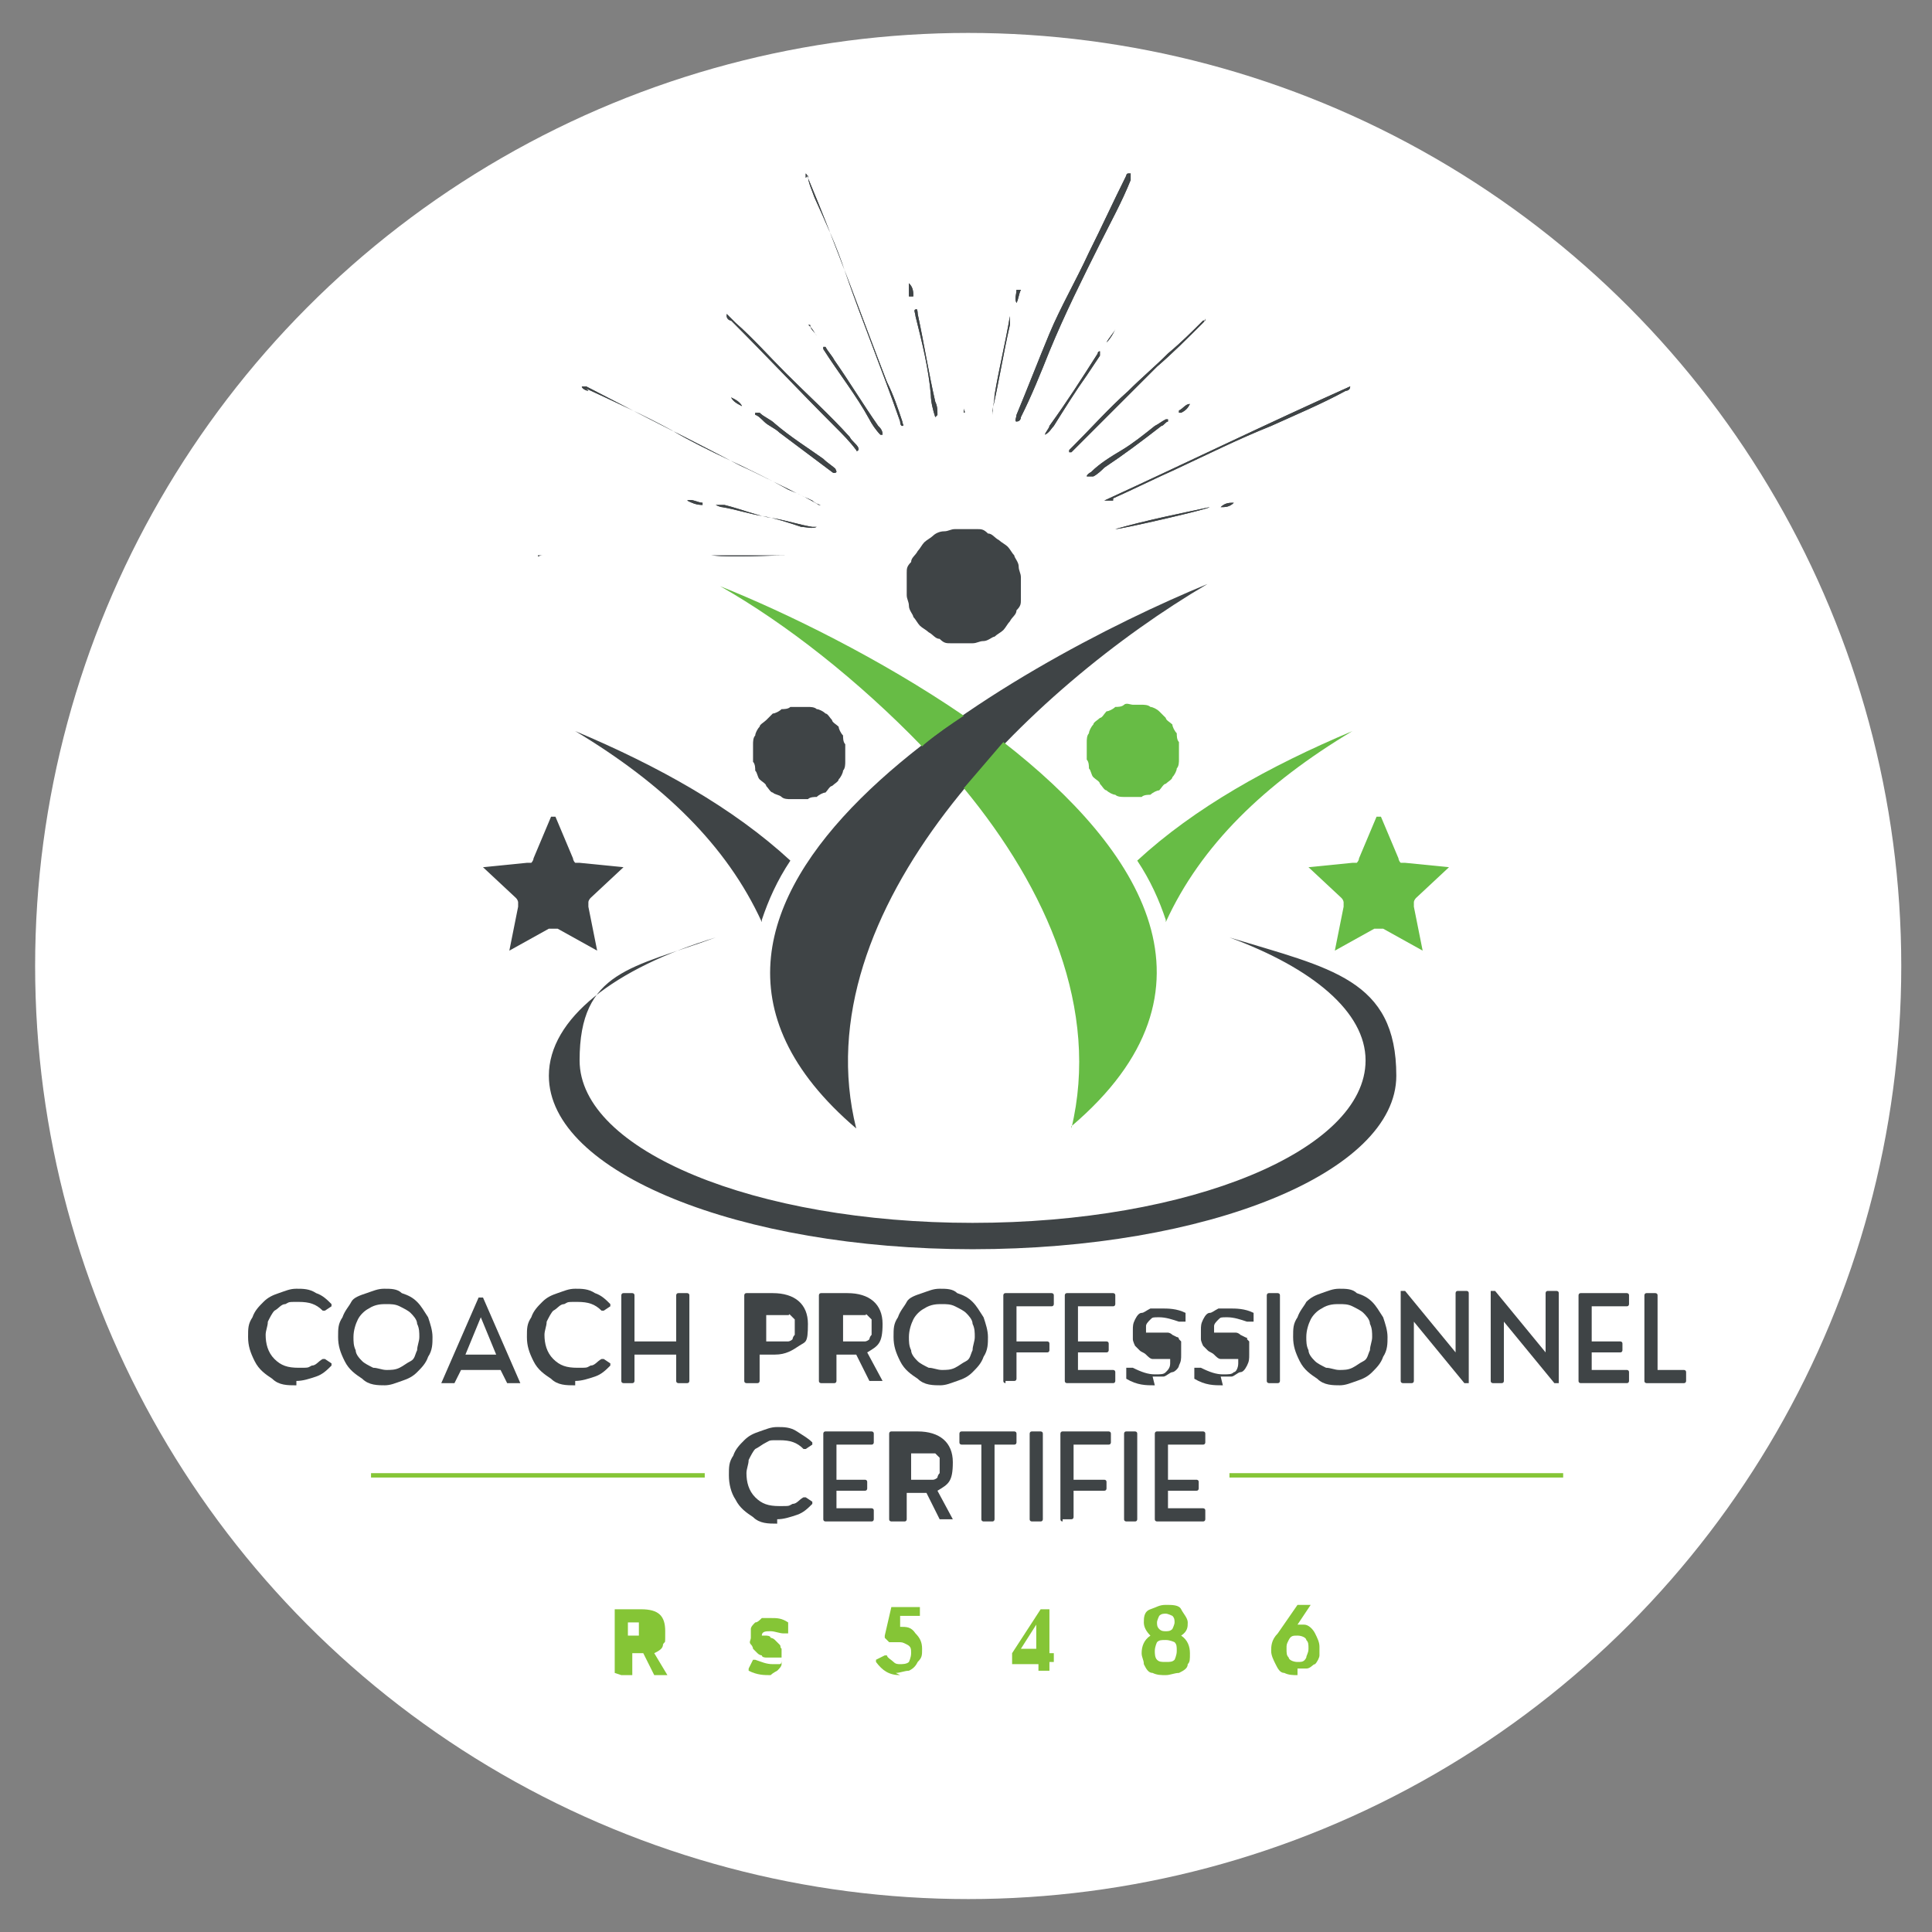 <?xml version="1.0" encoding="UTF-8"?>
<svg xmlns="http://www.w3.org/2000/svg" width="88" height="88" version="1.1" viewBox="0 0 88 88">
  <rect x="0" y="0" width="88" height="88" fill="#808080" stroke="none"/>
  <defs>
    <style>
      .cls-1, .cls-2 {
        fill: #67bc45;
      }

      .cls-3, .cls-4 {
        fill: #3f4446;
      }

      .cls-5 {
        fill: #fff;
      }

      .cls-2, .cls-4 {
        fill-rule: evenodd;
      }

      .cls-6 {
        fill: #85c536;
      }
    </style>
  </defs>
  <!-- Generator: Adobe Illustrator 28.7.0, SVG Export Plug-In . SVG Version: 1.2.0 Build 136)  -->
  <g>
    <g id="Layer_1">
      <circle class="cls-5" cx="44.1" cy="44" r="42.5"/>
      <g>
        <g>
          <path class="cls-4" d="M39,51.4c-2.5-10,8-20.1,16-24.8-8.5,3.5-28.3,14.3-16,24.8Z"/>
          <path class="cls-4" d="M34.7,42c-1.6-3.5-4.5-6.3-8.5-8.7,3.8,1.6,7.2,3.5,9.8,5.9-.6.9-1,1.8-1.3,2.7Z"/>
          <path class="cls-3" d="M38.5,33.9c0,.1,0,.3,0,.4s0,.3,0,.4c0,.1,0,.3-.1.4,0,.1-.1.3-.2.4,0,.1-.2.2-.3.3-.1,0-.2.2-.3.3-.1,0-.3.1-.4.2-.1,0-.3,0-.4.1-.1,0-.3,0-.4,0-.1,0-.3,0-.4,0-.1,0-.3,0-.4-.1s-.3-.1-.4-.2c-.1,0-.2-.2-.3-.3,0-.1-.2-.2-.3-.3s-.1-.3-.2-.4c0-.1,0-.3-.1-.4,0-.1,0-.3,0-.4,0-.1,0-.3,0-.4,0-.1,0-.3.1-.4,0-.1.1-.3.2-.4,0-.1.2-.2.3-.3s.2-.2.3-.3c.1,0,.3-.1.4-.2.1,0,.3,0,.4-.1.1,0,.3,0,.4,0,.1,0,.3,0,.4,0,.1,0,.3,0,.4.1.1,0,.3.1.4.2.1,0,.2.2.3.3,0,.1.2.2.3.3,0,.1.1.3.2.4,0,.1,0,.3.1.4Z"/>
          <path class="cls-2" d="M42.1,33.9c.6-.5,1.2-.9,1.8-1.3-3.8-2.6-8.1-4.7-11.1-5.9,3,1.7,6.3,4.3,9.2,7.3ZM48.8,51.4c1.3-5.4-1.1-10.9-4.9-15.5.6-.7,1.2-1.4,1.8-2.1,6.3,4.9,10.4,11.3,3.1,17.5Z"/>
          <path class="cls-2" d="M53.1,42c1.6-3.5,4.5-6.3,8.5-8.7-3.8,1.6-7.2,3.5-9.8,5.9.6.9,1,1.8,1.3,2.7Z"/>
          <path class="cls-1" d="M52,32.1c.1,0,.3,0,.4.1.1,0,.3.1.4.2s.2.2.3.3c0,.1.2.2.3.3,0,.1.1.3.2.4,0,.1,0,.3.1.4,0,.1,0,.3,0,.4,0,.1,0,.3,0,.4,0,.1,0,.3-.1.4,0,.1-.1.3-.2.4,0,.1-.2.2-.3.3-.1,0-.2.2-.3.3-.1,0-.3.1-.4.2-.1,0-.3,0-.4.1-.1,0-.3,0-.4,0-.1,0-.3,0-.4,0-.1,0-.3,0-.4-.1-.1,0-.3-.1-.4-.2-.1,0-.2-.2-.3-.3,0-.1-.2-.2-.3-.3s-.1-.3-.2-.4c0-.1,0-.3-.1-.4,0-.1,0-.3,0-.4,0-.1,0-.3,0-.4,0-.1,0-.3.1-.4,0-.1.1-.3.2-.4,0-.1.2-.2.3-.3.1,0,.2-.2.3-.3.1,0,.3-.1.4-.2.1,0,.3,0,.4-.1s.3,0,.4,0c.1,0,.3,0,.4,0Z"/>
          <path class="cls-4" d="M44.3,56.9c10.7,0,19.3-3.5,19.3-7.9s-3-4.9-7.6-6.3c3.8,1.4,6.2,3.4,6.2,5.6,0,4.1-8,7.4-17.9,7.4s-17.9-3.3-17.9-7.4,2.4-4.2,6.2-5.6c-4.6,1.4-7.6,3.7-7.6,6.3,0,4.4,8.7,7.9,19.3,7.9Z"/>
          <path class="cls-3" d="M46.5,26.3c0,.2,0,.3,0,.5,0,.2,0,.3,0,.5,0,.2,0,.3-.2.5,0,.2-.2.3-.3.5-.1.1-.2.3-.3.4-.1.1-.3.2-.4.3-.1,0-.3.2-.5.2-.2,0-.3.1-.5.1s-.3,0-.5,0c-.2,0-.3,0-.5,0-.2,0-.3,0-.5-.2-.2,0-.3-.2-.5-.3-.1-.1-.3-.2-.4-.3-.1-.1-.2-.3-.3-.4,0-.1-.2-.3-.2-.5,0-.2-.1-.3-.1-.5,0-.2,0-.3,0-.5,0-.2,0-.3,0-.5s0-.3.2-.5c0-.2.2-.3.3-.5.1-.1.2-.3.3-.4.1-.1.3-.2.4-.3s.3-.2.5-.2c.2,0,.3-.1.5-.1.2,0,.3,0,.5,0,.2,0,.3,0,.5,0s.3,0,.5.2c.2,0,.3.2.5.3.1.1.3.2.4.3.1.1.2.3.3.4,0,.1.2.3.2.5,0,.2.1.3.1.5Z"/>
        </g>
        <g>
          <path class="cls-3" d="M55.6,23.1c.2,0,.4,0,.6-.2-.2,0-.4,0-.6.2ZM33.3,18.1c.1.2.3.3.5.4-.1-.2-.3-.3-.5-.4ZM50.8,15c-.1.2-.3.4-.4.6.2-.2.3-.4.4-.6ZM46.3,13.2s0,0,0,0c0,0,0,0,0,0,0,.2-.1.4,0,.6.1-.2.1-.4.2-.6ZM41.6,13.5s0,0,0,0c0,0,0,0,0,0,0-.2,0-.4-.2-.6,0,.2,0,.4,0,.6ZM53.7,18.7s0,0,0,.1c0,0,0,0,.1,0,.2-.1.3-.2.4-.4-.2,0-.3.2-.5.3ZM36.9,14.8s0,0,0,0c0,0,0,0,0,0,0,.2.2.3.3.5,0,0,0,0,0,0,0,0,0,0,0,0,0,0-.3-.5-.4-.5ZM32,22.9s0,0,0,0c0,0,0,0,0,0-.2,0-.5-.2-.7-.1.2.1.4.2.7.2ZM55.1,23.1c-1.4.3-2.9.6-4.3,1,.3,0,4.2-.9,4.3-1ZM45.2,18.9c0,0,0-.1,0-.2.3-1.3.5-2.6.8-3.9,0-.1,0-.3,0-.4,0,0,0-.1,0-.1,0,0,0,0,0,.1,0,0,0,0,0,0-.2,1.2-.5,2.4-.7,3.6,0,.3-.1.6-.1.9,0,0,0,0,0,0ZM48,19.4c.5-.8,1-1.6,1.5-2.3.2-.3.4-.6.6-.9,0,0,0-.1,0-.2,0,0-.1,0-.1.1-.7,1.1-1.4,2.2-2.2,3.3,0,.1-.2.3-.2.4.2-.1.3-.3.4-.4ZM49.8,21.7c.2-.1.4-.3.5-.4.9-.6,1.7-1.2,2.6-1.9.1,0,.2-.2.3-.2,0,0,0,0,0-.1,0,0,0,0-.1,0-.2.1-.3.2-.5.3-.5.4-1,.8-1.5,1.1-.5.3-1,.6-1.4,1,0,0-.2.1-.2.2,0,0,.1,0,.2,0ZM37,24s0,0,0,0c-.6-.1-1.2-.3-1.8-.4-.7-.1-1.4-.4-2.2-.6-.1,0-.3,0-.4,0,0,0,.2.1.3.1.6.1,1.2.3,1.8.4.6.1,1.2.3,1.8.5.2,0,.5.1.7,0,0,0,0,0,0,0ZM38.1,21.4c-.2-.2-.4-.3-.6-.5-.7-.5-1.5-1-2.2-1.6-.2-.2-.5-.3-.7-.5,0,0-.1,0-.2,0,0,0,0,0,0,.1.1,0,.3.2.4.3.2.2.5.3.7.5.8.6,1.6,1.2,2.4,1.8,0,0,.1.1.2,0,0,0,0-.1-.1-.2ZM42.7,18.9c0-.2,0-.4-.1-.6-.3-1.3-.5-2.6-.8-4,0,0,0-.3-.1-.2-.1,0,0,.2,0,.3.3,1.2.6,2.4.7,3.6,0,.3.1.7.2,1,0,0,0,0,0,0ZM40.2,19.8c0-.2-.1-.3-.2-.4-.7-1-1.3-2-2-3-.1-.2-.3-.4-.4-.6,0,0,0,0-.1,0,0,0,0,0,0,.1,0,0,0,0,0,0,.7,1.1,1.5,2.1,2.1,3.2.1.2.3.5.5.7,0,0,0,0,0,0ZM33.1,14.4c0,.1.1.2.2.2,1.6,1.6,3.1,3.2,4.7,4.8.4.4.7.7,1,1.1,0,0,0,.1.1,0,0,0,0-.1,0-.1-.1-.2-.3-.3-.4-.5-.9-1-1.9-1.9-2.9-2.9-.8-.8-1.5-1.6-2.3-2.3-.1-.1-.3-.3-.4-.4,0,0,0,0,0,0ZM54.9,14.6s0,0-.1,0c-.5.5-1,1-1.6,1.5-.6.6-1.2,1.1-1.8,1.7-.9.8-1.7,1.7-2.5,2.5,0,0-.1.1-.2.2,0,0,0,0,0,.1,0,0,0,0,.1,0,0,0,.2-.2.3-.3.5-.5,1-1,1.5-1.5.7-.7,1.4-1.4,2.1-2.1.7-.6,1.4-1.3,2.1-2,0,0,.1-.1.1-.2,0,0,0,0,0,0ZM43.9,10.3c0,.9,0,1.7,0,2.6,0,1.9,0,3.8,0,5.7,0,0,0,.2,0,.2.1,0,0-.1,0-.2,0-1.4,0-2.8,0-4.2,0-1.3,0-2.6,0-4,0,0,0-.2,0-.3,0,0,0,0,0,.1ZM26.7,17.7c1.3.6,2.6,1.2,3.9,1.9,1.7,1,3.5,1.7,5.3,2.7.5.2.9.4,1.4.7,0,0,0,0,.1,0,0,0,0,0,0,0-.1,0-.3-.1-.4-.2-1.1-.5-2.2-1.1-3.3-1.6-2.3-1.2-4.7-2.4-7-3.6,0,0-.1,0-.2,0,0,.1.2.2.3.2ZM36.6,25.3c-.3,0-.5,0-.8,0-1.1,0-2.2.1-3.4,0-1,0-2.1,0-3.1,0-1.5,0-3.1,0-4.6,0,0,0-.2,0-.2,0,0,.1,0,0,.2,0,.7,0,1.5,0,2.2,0,2.6,0,5.3,0,7.9,0,.5,0,1.1,0,1.6,0,0,0,.2,0,.2,0,0,0-.1,0-.2,0ZM51.5,25.4c1.3,0,2.6,0,3.9,0,.9,0,1.9,0,2.8,0,1.2,0,2.3,0,3.5,0,.5,0,.9,0,1.4,0,0,0,.1,0,.1,0,0,0,0,0-.1,0-.3,0-.5,0-.8,0-2.3,0-4.6,0-6.8,0-1.4,0-2.8,0-4.2,0,0,0-.2,0-.2,0,.2,0,.4,0,.5,0ZM50.7,22.7c.9-.4,1.9-.9,2.8-1.3,1.5-.7,2.9-1.4,4.4-2,1.1-.5,2.3-1,3.4-1.6,0,0,.2,0,.2-.2-3.8,1.7-7.5,3.5-11.2,5.2.1,0,.3,0,.4,0ZM36.8,8c0,.3.2.7.3,1,.5,1.1,1,2.2,1.4,3.4.8,2.3,1.7,4.5,2.5,6.8,0,0,0,.2.1.2.1,0,0-.1,0-.2-.2-.6-.4-1.2-.7-1.8-1.2-3.1-2.3-6.2-3.6-9.3,0,0,0-.1-.1-.2,0,0,0,.1,0,.2ZM51.5,7.9c0,.1,0,.2,0,.3-.4,1-.9,1.9-1.4,2.9-.8,1.6-1.6,3.2-2.3,4.9-.4,1-.8,2-1.3,3,0,0,0,.2-.2.2-.1,0,0-.2,0-.3.5-1.2,1-2.5,1.5-3.7.5-1.2,1.2-2.4,1.8-3.7.6-1.2,1.1-2.3,1.7-3.5,0,0,0-.1.1-.1Z"/>
          <path class="cls-3" d="M55.6,23.1c.2,0,.4,0,.6-.2-.2,0-.4,0-.6.2ZM33.3,18.1c.1.2.3.3.5.4-.1-.2-.3-.3-.5-.4ZM50.8,15c-.1.2-.3.4-.4.6.2-.2.3-.4.4-.6ZM46.3,13.2s0,0,0,0c0,0,0,0,0,0,0,.2-.1.4,0,.6.1-.2.1-.4.2-.6ZM41.6,13.5s0,0,0,0c0,0,0,0,0,0,0-.2,0-.4-.2-.6,0,.2,0,.4,0,.6ZM53.7,18.7s0,0,0,.1c0,0,0,0,.1,0,.2-.1.3-.2.4-.4-.2,0-.3.2-.5.3ZM36.9,14.8s0,0,0,0c0,0,0,0,0,0,0,.2.2.3.3.5,0,0,0,0,0,0,0,0,0,0,0,0,0,0-.3-.5-.4-.5ZM32,22.9s0,0,0,0c0,0,0,0,0,0-.2,0-.5-.2-.7-.1.2.1.4.2.7.2ZM55.1,23.1c-1.4.3-2.9.6-4.3,1,.3,0,4.2-.9,4.3-1ZM45.2,18.9c0,0,0-.1,0-.2.3-1.3.5-2.6.8-3.9,0-.1,0-.3,0-.4,0,0,0-.1,0-.1,0,0,0,0,0,.1,0,0,0,0,0,0-.2,1.2-.5,2.4-.7,3.6,0,.3-.1.6-.1.9,0,0,0,0,0,0ZM48,19.4c.5-.8,1-1.6,1.5-2.3.2-.3.4-.6.6-.9,0,0,0-.1,0-.2,0,0-.1,0-.1.1-.7,1.1-1.4,2.2-2.2,3.3,0,.1-.2.3-.2.4.2-.1.3-.3.4-.4ZM49.8,21.7c.2-.1.4-.3.5-.4.9-.6,1.7-1.2,2.6-1.9.1,0,.2-.2.3-.2,0,0,0,0,0-.1,0,0,0,0-.1,0-.2.1-.3.2-.5.3-.5.4-1,.8-1.5,1.1-.5.3-1,.6-1.4,1,0,0-.2.1-.2.2,0,0,.1,0,.2,0ZM37,24s0,0,0,0c-.6-.1-1.2-.3-1.8-.4-.7-.1-1.4-.4-2.2-.6-.1,0-.3,0-.4,0,0,0,.2.1.3.1.6.1,1.2.3,1.8.4.6.1,1.2.3,1.8.5.2,0,.5.1.7,0,0,0,0,0,0,0ZM38.1,21.4c-.2-.2-.4-.3-.6-.5-.7-.5-1.5-1-2.2-1.6-.2-.2-.5-.3-.7-.5,0,0-.1,0-.2,0,0,0,0,0,0,.1.1,0,.3.2.4.3.2.2.5.3.7.5.8.6,1.6,1.2,2.4,1.8,0,0,.1.1.2,0,0,0,0-.1-.1-.2ZM42.7,18.9c0-.2,0-.4-.1-.6-.3-1.3-.5-2.6-.8-4,0,0,0-.3-.1-.2-.1,0,0,.2,0,.3.3,1.2.6,2.4.7,3.6,0,.3.1.7.2,1,0,0,0,0,0,0ZM40.2,19.8c0-.2-.1-.3-.2-.4-.7-1-1.3-2-2-3-.1-.2-.3-.4-.4-.6,0,0,0,0-.1,0,0,0,0,0,0,.1,0,0,0,0,0,0,.7,1.1,1.5,2.1,2.1,3.2.1.2.3.5.5.7,0,0,0,0,0,0ZM33.1,14.4c0,.1.1.2.2.2,1.6,1.6,3.1,3.2,4.7,4.8.4.4.7.7,1,1.1,0,0,0,.1.1,0,0,0,0-.1,0-.1-.1-.2-.3-.3-.4-.5-.9-1-1.9-1.9-2.9-2.9-.8-.8-1.5-1.6-2.3-2.3-.1-.1-.3-.3-.4-.4,0,0,0,0,0,0ZM54.9,14.6s0,0-.1,0c-.5.5-1,1-1.6,1.5-.6.6-1.2,1.1-1.8,1.7-.9.8-1.7,1.7-2.5,2.5,0,0-.1.1-.2.2,0,0,0,0,0,.1,0,0,0,0,.1,0,0,0,.2-.2.3-.3.5-.5,1-1,1.5-1.5.7-.7,1.4-1.4,2.1-2.1.7-.6,1.4-1.3,2.1-2,0,0,.1-.1.1-.2,0,0,0,0,0,0ZM43.9,10.3c0,.9,0,1.7,0,2.6,0,1.9,0,3.8,0,5.7,0,0,0,.2,0,.2.1,0,0-.1,0-.2,0-1.4,0-2.8,0-4.2,0-1.3,0-2.6,0-4,0,0,0-.2,0-.3,0,0,0,0,0,.1ZM26.7,17.7c1.3.6,2.6,1.2,3.9,1.9,1.7,1,3.5,1.7,5.3,2.7.5.2.9.4,1.4.7,0,0,0,0,.1,0,0,0,0,0,0,0-.1,0-.3-.1-.4-.2-1.1-.5-2.2-1.1-3.3-1.6-2.3-1.2-4.7-2.4-7-3.6,0,0-.1,0-.2,0,0,.1.2.2.3.2ZM36.6,25.3c-.3,0-.5,0-.8,0-1.1,0-2.2.1-3.4,0-1,0-2.1,0-3.1,0-1.5,0-3.1,0-4.6,0,0,0-.2,0-.2,0,0,.1,0,0,.2,0,.7,0,1.5,0,2.2,0,2.6,0,5.3,0,7.9,0,.5,0,1.1,0,1.6,0,0,0,.2,0,.2,0,0,0-.1,0-.2,0ZM51.5,25.4c1.3,0,2.6,0,3.9,0,.9,0,1.9,0,2.8,0,1.2,0,2.3,0,3.5,0,.5,0,.9,0,1.4,0,0,0,.1,0,.1,0,0,0,0,0-.1,0-.3,0-.5,0-.8,0-2.3,0-4.6,0-6.8,0-1.4,0-2.8,0-4.2,0,0,0-.2,0-.2,0,.2,0,.4,0,.5,0ZM50.7,22.7c.9-.4,1.9-.9,2.8-1.3,1.5-.7,2.9-1.4,4.4-2,1.1-.5,2.3-1,3.4-1.6,0,0,.2,0,.2-.2-3.8,1.7-7.5,3.5-11.2,5.2.1,0,.3,0,.4,0ZM36.8,8c0,.3.2.7.3,1,.5,1.1,1,2.2,1.4,3.4.8,2.3,1.7,4.5,2.5,6.8,0,0,0,.2.1.2.1,0,0-.1,0-.2-.2-.6-.4-1.2-.7-1.8-1.2-3.1-2.3-6.2-3.6-9.3,0,0,0-.1-.1-.2,0,0,0,.1,0,.2ZM51.5,7.9c0,.1,0,.2,0,.3-.4,1-.9,1.9-1.4,2.9-.8,1.6-1.6,3.2-2.3,4.9-.4,1-.8,2-1.3,3,0,0,0,.2-.2.2-.1,0,0-.2,0-.3.5-1.2,1-2.5,1.5-3.7.5-1.2,1.2-2.4,1.8-3.7.6-1.2,1.1-2.3,1.7-3.5,0,0,0-.1.1-.1Z"/>
        </g>
        <path class="cls-4" d="M25.3,37.2l.8,1.9c0,0,0,.1.1.2,0,0,.1,0,.2,0l2,.2-1.5,1.4c0,0-.1.1-.1.2,0,0,0,.2,0,.2l.4,2-1.8-1c0,0-.1,0-.2,0s-.2,0-.2,0l-1.8,1,.4-2c0,0,0-.2,0-.2,0,0,0-.1-.1-.2l-1.5-1.4,2-.2c0,0,.2,0,.2,0,0,0,.1-.1.1-.2l.8-1.9Z"/>
        <path class="cls-2" d="M62.9,37.2l.8,1.9c0,0,0,.1.1.2,0,0,.1,0,.2,0l2,.2-1.5,1.4c0,0-.1.1-.1.2,0,0,0,.2,0,.2l.4,2-1.8-1c0,0-.1,0-.2,0s-.2,0-.2,0l-1.8,1,.4-2c0,0,0-.2,0-.2,0,0,0-.1-.1-.2l-1.5-1.4,2-.2c0,0,.2,0,.2,0s.1-.1.1-.2l.8-1.9Z"/>
      </g>
      <g>
        <path class="cls-3" d="M13.5,63.1c-.4,0-.8,0-1.1-.3-.3-.2-.6-.4-.8-.8s-.3-.7-.3-1.1,0-.6.2-.9c.1-.3.3-.5.5-.7.2-.2.4-.3.7-.4.3-.1.5-.2.8-.2s.6,0,.9.2c.3.1.5.3.7.5,0,0,0,.1,0,.1l-.3.2s0,0-.1,0c-.3-.3-.6-.4-1.1-.4s-.4,0-.6.1c-.2,0-.3.2-.5.3-.1.1-.2.3-.3.5,0,.2-.1.4-.1.6,0,.4.1.8.4,1.1.3.3.6.4,1.1.4s.4,0,.6-.1c.2,0,.3-.2.5-.3,0,0,0,0,.1,0l.3.2c0,0,0,0,0,.1-.2.2-.4.4-.7.5-.3.1-.6.2-.9.2Z"/>
        <path class="cls-3" d="M17.6,63.1c-.4,0-.8,0-1.1-.3-.3-.2-.6-.4-.8-.8s-.3-.7-.3-1.1,0-.6.2-.9c.1-.3.3-.5.4-.7s.4-.3.7-.4c.3-.1.5-.2.8-.2s.6,0,.8.2c.3.1.5.2.7.4s.3.4.5.7c.1.3.2.6.2.9s0,.6-.2.9c-.1.3-.3.5-.5.7-.2.2-.4.3-.7.4s-.5.2-.8.2ZM16.1,60.9c0,.2,0,.4.1.6,0,.2.2.4.3.5s.3.2.5.3c.2,0,.4.1.6.1s.4,0,.6-.1.3-.2.5-.3.2-.3.3-.5c0-.2.1-.4.1-.6s0-.4-.1-.6c0-.2-.2-.4-.3-.5s-.3-.2-.5-.3-.4-.1-.6-.1-.5,0-.8.2c-.2.1-.4.3-.5.5-.1.2-.2.5-.2.8Z"/>
        <path class="cls-3" d="M20.1,63s0,0,0,0c0,0,0,0,0,0l1.7-3.9c0,0,0,0,.1,0s0,0,.1,0l1.7,3.9s0,0,0,0c0,0,0,0,0,0h-.5c0,0-.1,0-.1,0l-.3-.6h-1.8l-.3.6c0,0,0,0-.1,0h-.5ZM21.2,61.7h1.4l-.7-1.7-.7,1.7Z"/>
        <path class="cls-3" d="M26.2,63.1c-.4,0-.8,0-1.1-.3-.3-.2-.6-.4-.8-.8s-.3-.7-.3-1.1,0-.6.2-.9c.1-.3.3-.5.5-.7.2-.2.4-.3.7-.4.3-.1.5-.2.8-.2s.6,0,.9.2c.3.1.5.3.7.5,0,0,0,.1,0,.1l-.3.2s0,0-.1,0c-.3-.3-.6-.4-1.1-.4s-.4,0-.6.1c-.2,0-.3.2-.5.3-.1.1-.2.3-.3.5,0,.2-.1.4-.1.6,0,.4.1.8.4,1.1.3.3.6.4,1.1.4s.4,0,.6-.1c.2,0,.3-.2.5-.3,0,0,0,0,.1,0l.3.2c0,0,0,0,0,.1-.2.2-.4.4-.7.5-.3.1-.6.2-.9.2Z"/>
        <path class="cls-3" d="M28.4,63c0,0-.1,0-.1-.1v-3.9c0,0,0-.1.1-.1h.4c0,0,.1,0,.1.1v2.1h1.9v-2.1c0,0,0-.1.1-.1h.4c0,0,.1,0,.1.1v3.9c0,0,0,.1-.1.1h-.4c0,0-.1,0-.1-.1v-1.2h-1.9v1.2c0,0,0,.1-.1.1h-.4Z"/>
        <path class="cls-3" d="M34,63c0,0-.1,0-.1-.1v-3.9c0,0,0-.1.1-.1h1.2c1,0,1.6.5,1.6,1.4s-.1.8-.4,1-.6.4-1.1.4h-.7v1.2c0,0,0,.1-.1.1h-.4ZM34.5,61.1h.6c0,0,.1,0,.2,0,0,0,0,0,.2,0,0,0,.1,0,.2,0,0,0,.1,0,.2,0,0,0,.1,0,.2-.1,0,0,0-.1.1-.2,0,0,0-.2,0-.3s0-.2,0-.2c0,0,0-.1,0-.2,0,0,0,0-.1-.1s0,0-.1-.1,0,0-.1,0c0,0-.1,0-.1,0,0,0,0,0-.1,0s-.1,0-.1,0,0,0-.1,0h-.6v1.6Z"/>
        <path class="cls-3" d="M37.4,63c0,0-.1,0-.1-.1v-3.9c0,0,0-.1.1-.1h1.2c1,0,1.6.5,1.6,1.4s-.2,1-.7,1.3l.7,1.3s0,0,0,0,0,0,0,0h-.5c0,0,0,0-.1,0l-.6-1.2c0,0-.1,0-.2,0h-.7v1.2c0,0,0,.1-.1.1h-.4ZM38,61.1h.6c0,0,.1,0,.2,0,0,0,0,0,.2,0,0,0,.1,0,.2,0,0,0,.1,0,.2,0,0,0,.1,0,.2-.1,0,0,0-.1.1-.2,0,0,0-.2,0-.3s0-.2,0-.2c0,0,0-.1,0-.2,0,0,0,0-.1-.1s0,0-.1-.1,0,0-.1,0c0,0-.1,0-.1,0,0,0,0,0-.1,0s-.1,0-.1,0,0,0-.1,0h-.6v1.6Z"/>
        <path class="cls-3" d="M42.9,63.1c-.4,0-.8,0-1.1-.3-.3-.2-.6-.4-.8-.8s-.3-.7-.3-1.1,0-.6.2-.9c.1-.3.3-.5.4-.7s.4-.3.7-.4c.3-.1.5-.2.8-.2s.6,0,.8.2c.3.1.5.2.7.4s.3.4.5.7c.1.3.2.6.2.9s0,.6-.2.9c-.1.3-.3.5-.5.7-.2.2-.4.3-.7.4s-.5.2-.8.2ZM41.4,60.9c0,.2,0,.4.1.6,0,.2.2.4.3.5s.3.2.5.3c.2,0,.4.1.6.1s.4,0,.6-.1.3-.2.5-.3.2-.3.3-.5c0-.2.1-.4.1-.6s0-.4-.1-.6c0-.2-.2-.4-.3-.5s-.3-.2-.5-.3-.4-.1-.6-.1-.5,0-.8.2c-.2.1-.4.3-.5.5-.1.2-.2.5-.2.8Z"/>
        <path class="cls-3" d="M45.8,63c0,0-.1,0-.1-.1v-3.9c0,0,0-.1.1-.1h2.1c0,0,.1,0,.1.1v.4c0,0,0,.1-.1.1h-1.6v1.6h1.4c0,0,.1,0,.1.1v.3c0,0,0,.1-.1.1h-1.4v1.2c0,0,0,.1-.1.1h-.4Z"/>
        <path class="cls-3" d="M48.6,63c0,0-.1,0-.1-.1v-3.9c0,0,0-.1.1-.1h2.1c0,0,.1,0,.1.1v.4c0,0,0,.1-.1.1h-1.6v1.6h1.3c0,0,.1,0,.1.1v.3c0,0,0,.1-.1.1h-1.3v.8h1.6c0,0,.1,0,.1.1v.4c0,0,0,.1-.1.1h-2.1Z"/>
        <path class="cls-3" d="M52.6,63.1c-.4,0-.8,0-1.3-.3,0,0,0,0,0-.1v-.4c.2,0,.2,0,.3,0,.4.2.7.3,1,.3s.4,0,.5-.1.2-.2.2-.4,0,0,0-.1c0,0,0,0,0-.1,0,0,0,0,0,0,0,0,0,0-.1,0,0,0,0,0-.1,0,0,0,0,0-.1,0,0,0-.1,0-.1,0,0,0,0,0-.2,0s-.1,0-.2,0c-.1,0-.2-.1-.3-.2s-.2-.1-.3-.2c0,0-.2-.2-.2-.2,0,0-.1-.2-.1-.3s0-.2,0-.4c0-.2,0-.3.1-.5s.2-.3.3-.3c.1,0,.2-.1.4-.2.1,0,.3,0,.5,0,.3,0,.7,0,1.1.2,0,0,0,0,0,.1v.3c-.2,0-.2,0-.3,0-.3-.1-.6-.2-.9-.2s-.3,0-.4.1-.2.2-.2.3,0,0,0,.1,0,0,0,.1c0,0,0,0,0,.1,0,0,0,0,0,0s0,0,.1,0c0,0,0,0,.1,0s0,0,.1,0c0,0,.1,0,.1,0,0,0,0,0,.2,0,0,0,.1,0,.2,0s0,0,.2,0c0,0,.1,0,.2.1,0,0,0,0,.2.1,0,0,.1,0,.1.1,0,0,0,0,.1.1,0,0,0,.1,0,.2,0,0,0,.1,0,.2s0,.1,0,.2c0,.2,0,.3-.1.5,0,.1-.2.3-.3.3-.1,0-.3.2-.4.2s-.3,0-.5,0Z"/>
        <path class="cls-3" d="M55.7,63.1c-.4,0-.8,0-1.3-.3,0,0,0,0,0-.1v-.4c.2,0,.2,0,.3,0,.4.2.7.3,1,.3s.4,0,.5-.1c.1,0,.2-.2.2-.4s0,0,0-.1c0,0,0,0,0-.1,0,0,0,0,0,0,0,0,0,0-.1,0,0,0,0,0-.1,0,0,0,0,0-.1,0,0,0-.1,0-.1,0,0,0,0,0-.2,0s-.1,0-.2,0c-.1,0-.2-.1-.3-.2s-.2-.1-.3-.2c0,0-.2-.2-.2-.2,0,0-.1-.2-.1-.3s0-.2,0-.4c0-.2,0-.3.1-.5s.2-.3.3-.3c.1,0,.2-.1.4-.2.1,0,.3,0,.5,0,.3,0,.7,0,1.1.2,0,0,0,0,0,.1v.3c-.2,0-.2,0-.3,0-.3-.1-.6-.2-.9-.2s-.3,0-.4.1-.2.2-.2.3,0,0,0,.1,0,0,0,.1c0,0,0,0,0,.1,0,0,0,0,0,0s0,0,.1,0c0,0,0,0,.1,0s0,0,.1,0c0,0,.1,0,.1,0,0,0,0,0,.2,0,0,0,.1,0,.2,0s0,0,.2,0c0,0,.1,0,.2.1,0,0,0,0,.2.1s.1,0,.1.1c0,0,0,0,.1.1,0,0,0,.1,0,.2,0,0,0,.1,0,.2s0,.1,0,.2c0,.2,0,.3-.1.5s-.2.3-.3.3c-.1,0-.3.2-.4.2-.2,0-.3,0-.5,0Z"/>
        <path class="cls-3" d="M57.8,63c0,0-.1,0-.1-.1v-3.9c0,0,0-.1.1-.1h.4c0,0,.1,0,.1.1v3.9c0,0,0,.1-.1.1h-.4Z"/>
        <path class="cls-3" d="M61.1,63.1c-.4,0-.8,0-1.1-.3-.3-.2-.6-.4-.8-.8s-.3-.7-.3-1.1,0-.6.2-.9c.1-.3.3-.5.4-.7.2-.2.4-.3.7-.4.3-.1.5-.2.8-.2s.6,0,.8.2c.3.1.5.2.7.4s.3.4.5.7c.1.3.2.6.2.9s0,.6-.2.9c-.1.3-.3.5-.5.7-.2.2-.4.3-.7.4s-.5.2-.8.2ZM59.5,60.9c0,.2,0,.4.1.6,0,.2.2.4.3.5s.3.2.5.3c.2,0,.4.1.6.1s.4,0,.6-.1.3-.2.5-.3.2-.3.3-.5c0-.2.1-.4.1-.6s0-.4-.1-.6c0-.2-.2-.4-.3-.5s-.3-.2-.5-.3-.4-.1-.6-.1-.5,0-.8.2c-.2.1-.4.3-.5.5-.1.2-.2.5-.2.8Z"/>
        <path class="cls-3" d="M63.9,63c0,0-.1,0-.1-.1v-3.9c0,0,0-.2,0-.2s.1,0,.2,0l2.3,2.8v-2.7c0,0,0-.1.1-.1h.4c0,0,.1,0,.1.1v3.9c0,0,0,.2,0,.2s-.1,0-.2,0l-2.3-2.8v2.7c0,0,0,.1-.1.1h-.4Z"/>
        <path class="cls-3" d="M68,63c0,0-.1,0-.1-.1v-3.9c0,0,0-.2,0-.2s.1,0,.2,0l2.3,2.8v-2.7c0,0,0-.1.1-.1h.4c0,0,.1,0,.1.1v3.9c0,0,0,.2,0,.2s-.1,0-.2,0l-2.3-2.8v2.7c0,0,0,.1-.1.1h-.4Z"/>
        <path class="cls-3" d="M72,63c0,0-.1,0-.1-.1v-3.9c0,0,0-.1.1-.1h2.1c0,0,.1,0,.1.1v.4c0,0,0,.1-.1.1h-1.6v1.6h1.3c0,0,.1,0,.1.1v.3c0,0,0,.1-.1.1h-1.3v.8h1.6c0,0,.1,0,.1.1v.4c0,0,0,.1-.1.1h-2.1Z"/>
        <path class="cls-3" d="M75,63c0,0-.1,0-.1-.1v-3.9c0,0,0-.1.1-.1h.4c0,0,.1,0,.1.1v3.4h1.2c0,0,.1,0,.1.1v.4c0,0,0,.1-.1.1h-1.7Z"/>
      </g>
      <g>
        <path class="cls-6" d="M28,76.2c0,0,0,0,0,0v-2.9c0,0,0,0,0,0h1.2c.8,0,1.1.3,1.1,1s0,.4-.1.6c0,.2-.2.3-.4.4l.6,1s0,0,0,0c0,0,0,0,0,0h-.6s0,0,0,0l-.5-1h-.5v1c0,0,0,0,0,0h-.5ZM28.6,74.5h.4s0,0,0,0c0,0,0,0,0,0,0,0,0,0,.1,0,0,0,0,0,0,0,0,0,0,0,0,0,0,0,0,0,0-.1,0,0,0-.1,0-.2s0-.1,0-.2,0,0,0-.1,0,0,0,0c0,0,0,0,0,0,0,0,0,0-.1,0s0,0,0,0c0,0,0,0,0,0h-.4v.8Z"/>
        <path class="cls-6" d="M35.1,76.3c-.3,0-.6,0-1-.2,0,0,0,0,0-.1l.2-.4c0,0,0,0,.1,0,.3.1.5.2.8.2s.2,0,.3,0,.1-.1.1-.2,0,0,0-.1c0,0,0,0,0,0,0,0,0,0-.1,0,0,0-.1,0-.2,0,0,0-.1,0-.2,0s-.1,0-.2,0c0,0-.2,0-.2-.1,0,0-.1,0-.2-.1,0,0-.1-.1-.2-.2,0,0,0-.1-.1-.2s0-.2,0-.3c0-.2,0-.3,0-.4,0-.1.1-.2.2-.3.1,0,.2-.1.3-.2.1,0,.3,0,.4,0,.3,0,.5,0,.8.2,0,0,0,0,0,.1v.4c-.1,0-.2,0-.2,0-.2,0-.4-.1-.6-.1s-.4,0-.4.2,0,0,0,0c0,0,0,0,0,0,0,0,0,0,0,0s0,0,0,0,0,0,0,0c0,0,0,0,0,0,0,0,0,0,0,0,0,0,0,0,.1,0,0,0,0,0,.1,0,0,0,.2,0,.2.1,0,0,.1,0,.2.1,0,0,.1.1.2.2s0,.1.1.2c0,0,0,.2,0,.3s0,.2,0,.4c0,.1-.1.2-.2.3,0,0-.2.1-.3.2,0,0-.2,0-.3,0s-.2,0-.3,0Z"/>
        <path class="cls-6" d="M41,76.3c-.5,0-.8-.2-1.1-.6,0,0,0,0,0-.1l.4-.2s0,0,.1,0c0,.1.2.2.3.3s.2.1.3.1.3,0,.4-.1c0,0,.1-.2.1-.4s0-.3-.2-.4-.2-.1-.4-.1-.2,0-.3,0c0,0,0,0-.1,0l-.2-.2s0,0,0-.1l.3-1.3s0,0,0,0h1.3c0,0,0,0,0,0v.4c0,0,0,0,0,0h-.9v.5c0,0,0,0,0,0,.3,0,.5,0,.7.3.2.2.3.4.3.7s0,.4-.2.6c-.1.2-.2.3-.4.4-.2,0-.4.1-.6.1Z"/>
        <path class="cls-6" d="M47.3,76.2c0,0,0,0,0,0v-.4h-1.2c0,0,0,0,0,0v-.4s0,0,0-.1l1.3-2s0,0,0,0h.4c0,0,0,0,0,0v2h.2c0,0,0,0,0,0v.4c0,0,0,0,0,0h-.2v.4c0,0,0,0,0,0h-.5ZM46.5,75.1h.7v-1.1l-.7,1.1Z"/>
        <path class="cls-6" d="M53.1,76.3c-.2,0-.4,0-.6-.1-.2,0-.3-.2-.4-.4,0-.2-.1-.3-.1-.5,0-.3.1-.6.4-.8-.2-.2-.3-.4-.3-.6s0-.5.3-.6.4-.2.7-.2.6,0,.7.2.3.4.3.6,0,.4-.3.6c.3.2.4.5.4.8s0,.4-.1.5c0,.2-.2.3-.4.4-.2,0-.4.1-.6.1ZM52.6,75.2c0,.1,0,.3.1.4s.2.1.4.1.3,0,.4-.1c0,0,.1-.2.1-.4s0-.3-.1-.4c0,0-.2-.1-.4-.1s-.3,0-.4.1c0,0-.1.2-.1.4ZM52.7,73.9c0,.1,0,.2.1.3s.2.1.3.1.2,0,.3-.1c0,0,.1-.2.1-.3s0-.2-.1-.3c0,0-.2-.1-.3-.1s-.2,0-.3.1c0,0-.1.2-.1.3Z"/>
        <path class="cls-6" d="M59.1,76.3c-.2,0-.4,0-.6-.1-.2,0-.3-.2-.4-.4s-.2-.4-.2-.6,0-.5.3-.8l.9-1.3s0,0,0,0h.6s0,0,0,0c0,0,0,0,0,0l-.6.9c.1,0,.2,0,.3,0,.2,0,.4.2.5.4s.2.4.2.6,0,.3,0,.4-.1.3-.2.4c-.1,0-.2.2-.4.2s-.3,0-.4,0ZM58.6,75.1c0,.2,0,.3.1.4,0,.1.2.2.4.2s.3,0,.4-.2c0-.1.1-.2.1-.4s0-.3-.1-.4c0-.1-.2-.2-.4-.2s-.3,0-.4.2-.1.2-.1.4Z"/>
      </g>
      <g>
        <rect class="cls-6" x="16.9" y="67.1" width="15.2" height=".2"/>
        <g>
          <path class="cls-3" d="M35.4,69.4c-.4,0-.8,0-1.1-.3-.3-.2-.6-.4-.8-.8-.2-.3-.3-.7-.3-1.1s0-.6.2-.9c.1-.3.3-.5.5-.7s.4-.3.7-.4.5-.2.8-.2.6,0,.9.2.5.3.7.5c0,0,0,.1,0,.1l-.3.2s0,0-.1,0c-.3-.3-.6-.4-1.1-.4s-.4,0-.6.1-.3.2-.5.3c-.1.1-.2.3-.3.5,0,.2-.1.4-.1.6,0,.4.1.8.4,1.1.3.3.6.4,1.1.4s.4,0,.6-.1c.2,0,.3-.2.5-.3,0,0,0,0,.1,0l.3.2c0,0,0,0,0,.1-.2.2-.4.4-.7.5-.3.1-.6.2-.9.2Z"/>
          <path class="cls-3" d="M37.6,69.3c0,0-.1,0-.1-.1v-3.9c0,0,0-.1.1-.1h2.1c0,0,.1,0,.1.1v.4c0,0,0,.1-.1.1h-1.6v1.6h1.3c0,0,.1,0,.1.1v.3c0,0,0,.1-.1.1h-1.3v.8h1.6c0,0,.1,0,.1.1v.4c0,0,0,.1-.1.1h-2.1Z"/>
          <path class="cls-3" d="M40.6,69.3c0,0-.1,0-.1-.1v-3.9c0,0,0-.1.1-.1h1.2c1,0,1.6.5,1.6,1.4s-.2,1-.7,1.3l.7,1.3s0,0,0,0c0,0,0,0,0,0h-.5c0,0,0,0-.1,0l-.6-1.2c0,0-.1,0-.2,0h-.7v1.2c0,0,0,.1-.1.1h-.4ZM41.1,67.4h.6c0,0,.1,0,.2,0,0,0,0,0,.2,0s.1,0,.2,0c0,0,.1,0,.2,0,0,0,.1,0,.2-.1,0,0,0-.1.1-.2,0,0,0-.2,0-.3s0-.2,0-.2c0,0,0-.1,0-.2,0,0,0,0-.1-.1s0,0-.1-.1c0,0,0,0-.1,0,0,0-.1,0-.1,0,0,0,0,0-.1,0,0,0-.1,0-.1,0s0,0-.1,0h-.6v1.6Z"/>
          <path class="cls-3" d="M44.8,69.3c0,0-.1,0-.1-.1v-3.4h-.9c0,0-.1,0-.1-.1v-.4c0,0,0-.1.1-.1h2.4c0,0,.1,0,.1.1v.4c0,0,0,.1-.1.1h-.9v3.4c0,0,0,.1-.1.1h-.4Z"/>
          <path class="cls-3" d="M47,69.3c0,0-.1,0-.1-.1v-3.9c0,0,0-.1.1-.1h.4c0,0,.1,0,.1.1v3.9c0,0,0,.1-.1.1h-.4Z"/>
          <path class="cls-3" d="M48.4,69.3c0,0-.1,0-.1-.1v-3.9c0,0,0-.1.1-.1h2.1c0,0,.1,0,.1.1v.4c0,0,0,.1-.1.1h-1.6v1.6h1.4c0,0,.1,0,.1.1v.3c0,0,0,.1-.1.1h-1.4v1.2c0,0,0,.1-.1.1h-.4Z"/>
          <path class="cls-3" d="M51.3,69.3c0,0-.1,0-.1-.1v-3.9c0,0,0-.1.1-.1h.4c0,0,.1,0,.1.1v3.9c0,0,0,.1-.1.1h-.4Z"/>
          <path class="cls-3" d="M52.7,69.3c0,0-.1,0-.1-.1v-3.9c0,0,0-.1.1-.1h2.1c0,0,.1,0,.1.1v.4c0,0,0,.1-.1.1h-1.6v1.6h1.3c0,0,.1,0,.1.1v.3c0,0,0,.1-.1.1h-1.3v.8h1.6c0,0,.1,0,.1.1v.4c0,0,0,.1-.1.1h-2.1Z"/>
        </g>
        <rect class="cls-6" x="56" y="67.1" width="15.2" height=".2"/>
      </g>
    </g>
  </g>
</svg>